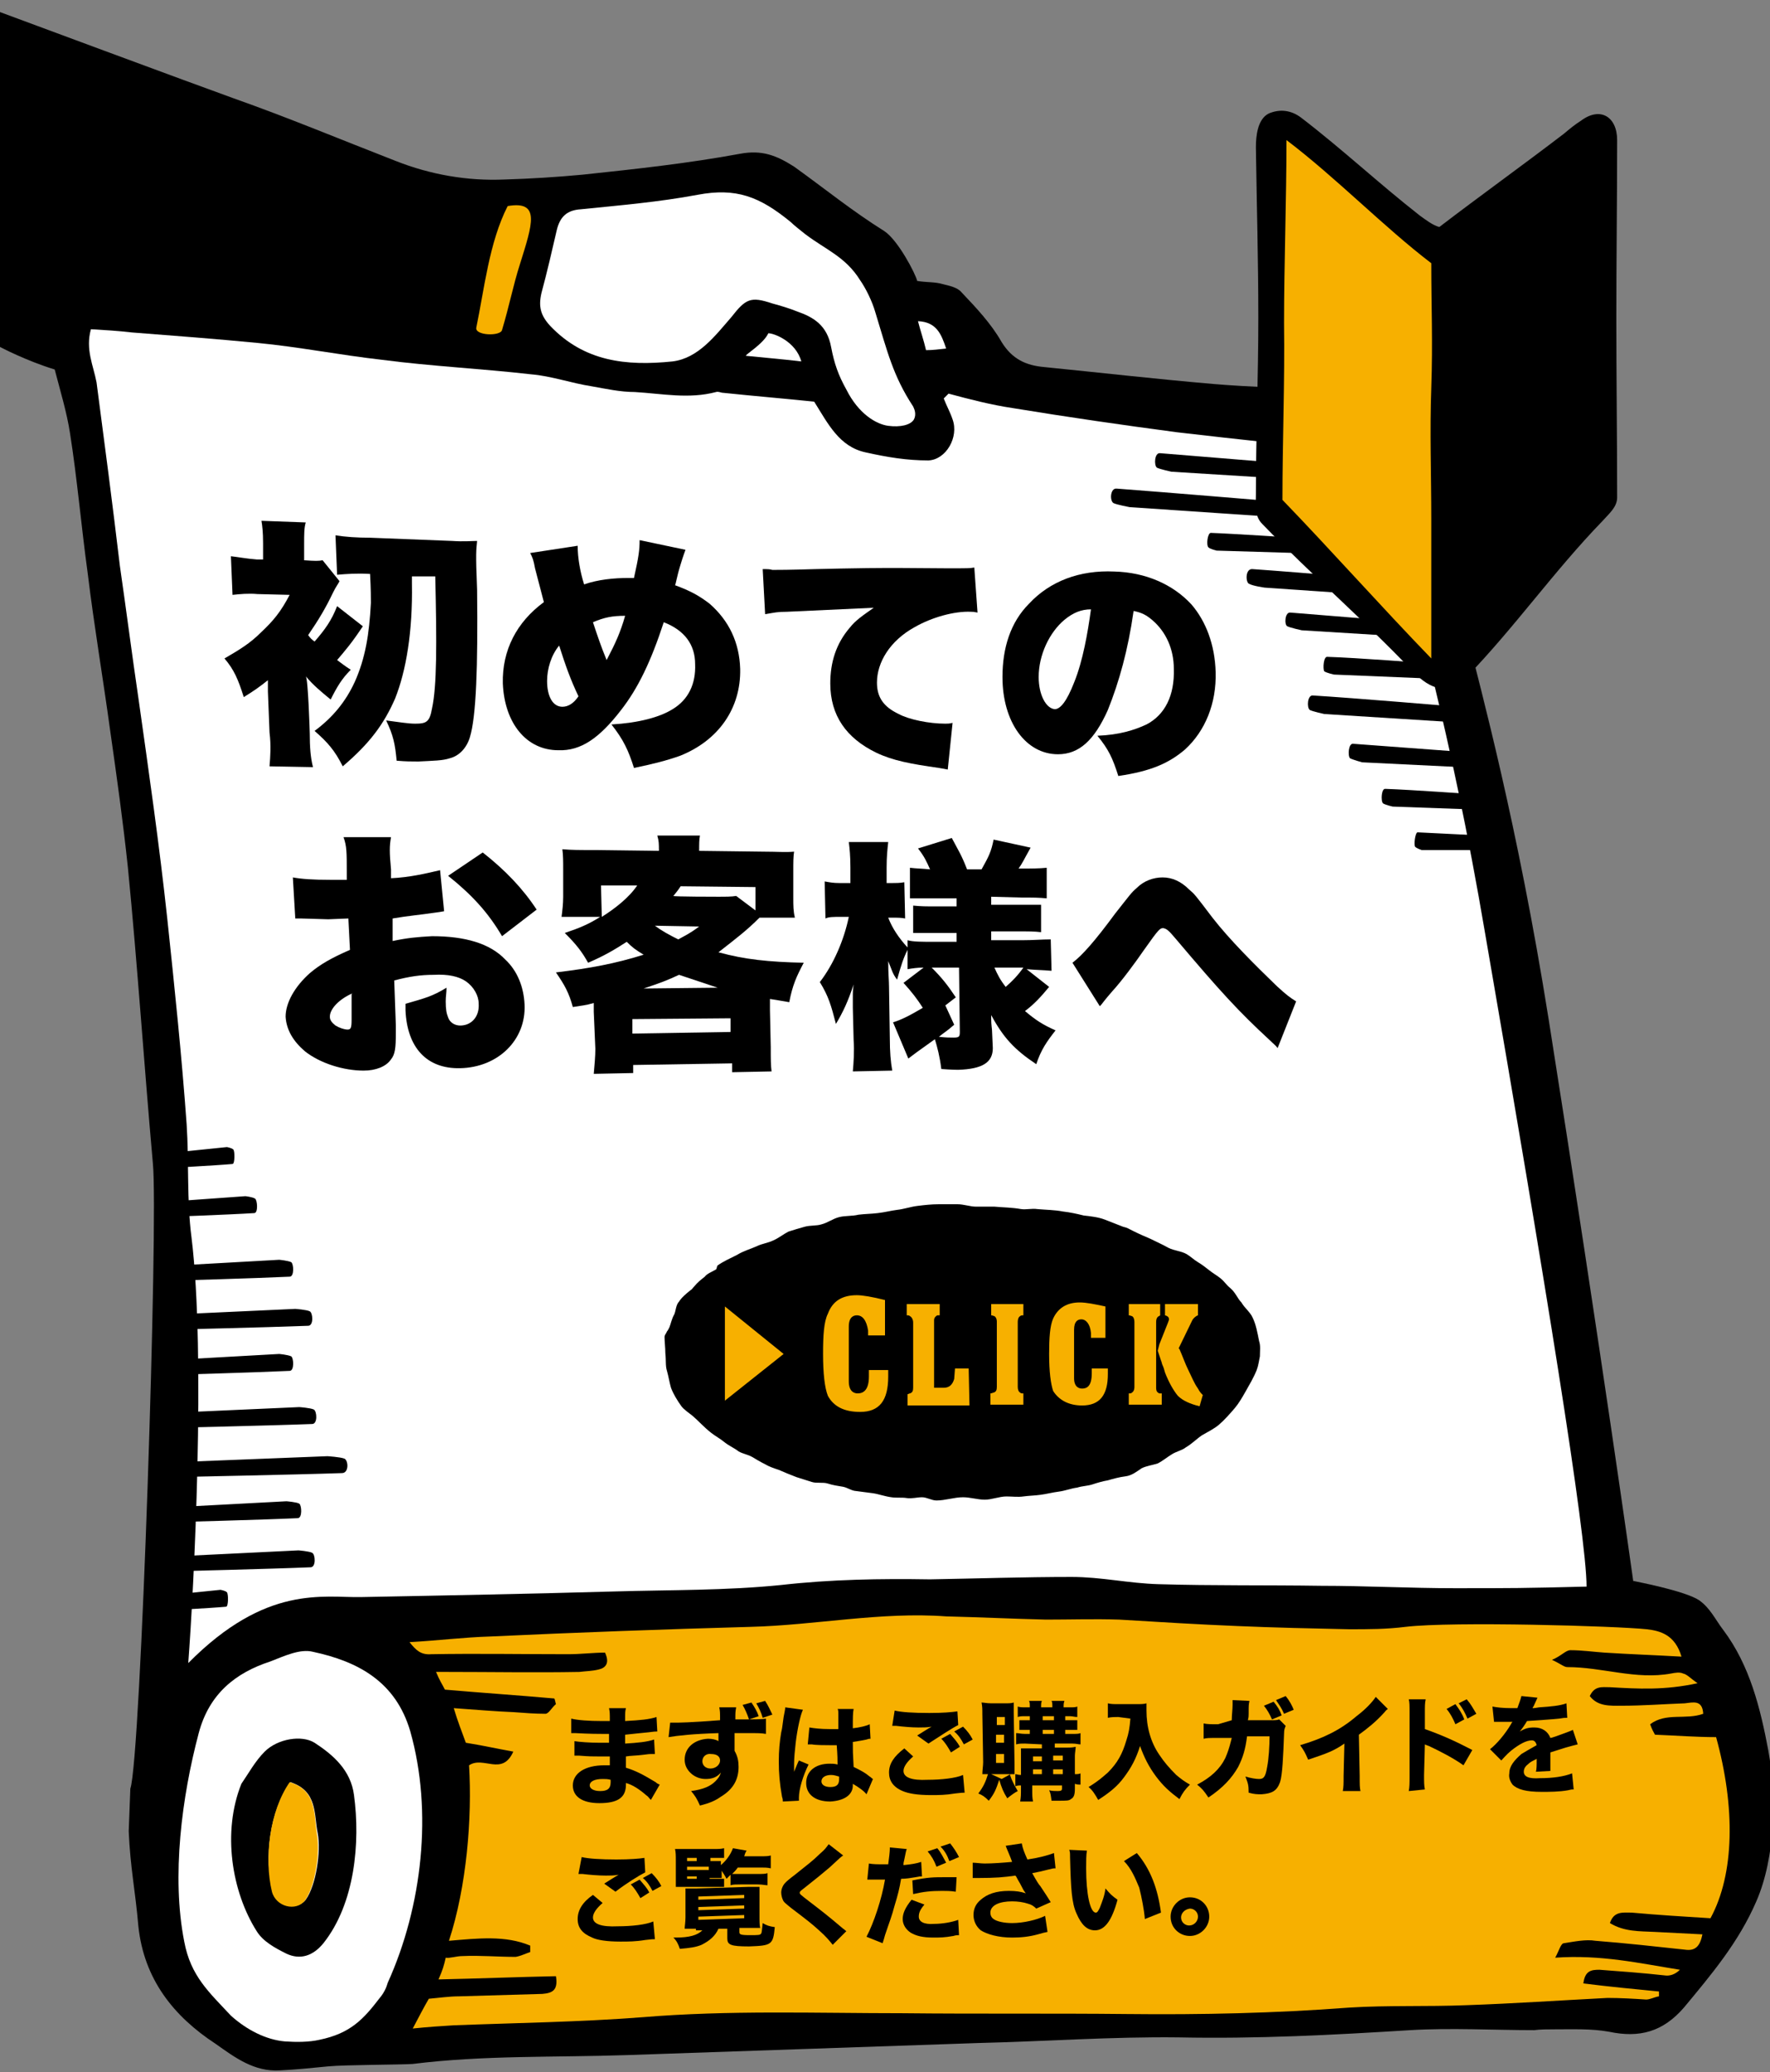 <?xml version="1.0" encoding="utf-8"?>
<!-- Generator: Adobe Illustrator 26.3.1, SVG Export Plug-In . SVG Version: 6.00 Build 0)  -->
<!DOCTYPE svg PUBLIC "-//W3C//DTD SVG 1.1//EN" "http://www.w3.org/Graphics/SVG/1.1/DTD/svg11.dtd">
<svg version="1.1" id="レイヤー_1" xmlns:x="http://ns.adobe.com/Extensibility/1.0/" xmlns:i="http://ns.adobe.com/AdobeIllustrator/10.0/" xmlns:graph="http://ns.adobe.com/Graphs/1.0/"
	 xmlns="http://www.w3.org/2000/svg" xmlns:xlink="http://www.w3.org/1999/xlink" x="0px" y="0px" width="220px" height="257.4px"
	 viewBox="0 0 220 257.4" style="enable-background:new 0 0 220 257.4;" xml:space="preserve">
<rect x="0" y="0" width="220" height="257.4" fill="#808080" stroke="none"/>
<style type="text/css">
	.st0{fill:#FFFFFF;}
	.st1{fill:#F7B000;}
</style>
<g id="背景あり">
</g>
<g>
	<path class="st0" d="M47.1,248c-2,2.7-3.9,5.4-7.8,4.9c-1.4-0.2-2.8-0.1-4.1,0.1c-2.5,0.4-4.3-0.5-6-2.1c-2.8-2.9-5.6-5.7-6.4-10
		c-1.6-8-0.3-17.9,1.8-25.9c1.3-4.8,4.5-7.3,8.9-8.9c1.8-0.6,3.7-1.5,5.3-1.2c5.7,1.2,10.3,3.9,12.1,9.9c3,9.9,1.6,21.7-2.8,31
		C47.8,246.8,47.5,247.5,47.1,248z"/>
	<path d="M0,1.5c0,0,24.8,9.2,29,10.7c6.8,2.4,13.5,5.2,20.2,7.8c4.3,1.7,8.9,2.5,13.5,2.3c3.3-0.1,6.5-0.3,9.7-0.6
		C79,21,85.5,20.3,92,19.1c2.7-0.5,4.5,0.2,6.7,1.6c3.9,2.8,7.2,5.5,11.2,8c1.7,1.1,3.9,5.3,4.1,6.2c1.2,0.2,2.2,0.1,3.2,0.4
		c0.8,0.2,1.8,0.4,2.3,1c1.8,1.9,3.7,3.9,5,6.2c1.3,2.1,3,2.9,5.3,3.1c7,0.7,14,1.5,21,2.1c4.7,0.4,9.7,0.5,14.4,0.8
		c2,0.1,4,0.3,5.9,0.5c2,0.2,3.1,1.2,3.6,3.3c1,4.6,2.1,9.1,3.3,13.7c0.6,2.2,1,4.5,1.7,6.7c1,3.8,1.8,2.6,2.7,6.3
		c1.6,6.5,6.2,23.2,10.1,47.7c6.5,41.1,10.5,69.7,10.5,69.7s6.4,1.2,8.2,2.4c1.4,1,2,2.4,3,3.7c3.3,4.4,4.6,9.7,5.6,15
		c1,5.6,0.9,13.2-1.5,18.7c-2.2,5.1-5.6,9.1-9,13.2c-2.6,3-5.5,3.8-9.3,3c-2.2-0.4-4.5-0.3-6.9-0.3c-0.8,0-1.6,0-2.4,0.1
		c-5.1,0-10.3-0.3-15.4,0c-9.6,0.6-19.1,1.1-28.8,0.9c-8.3-0.1-16.6,0.5-24.9,0.7c-14.6,0.5-29.1,1-43.7,1.5
		c-8.9,0.3-17.8,0-26.6,1.1c-1.4,0.1-8.4,0.1-10.5,0.3c-2,0.2-4,0.4-6,0.5c-3.2,0.2-5.6-1.6-8-3.3c-5.2-3.4-8.9-8-9.6-14.6
		c-0.4-4.6-1-7.2-1.2-11.8c0-0.4,0.2-4.9,0.2-5.3c1.3-3.6,3.5-70.9,2.8-77.7c-1.1-12.3-1.9-24.5-3.1-36.7c-0.6-5.7-1.4-11.4-2.2-17
		c-0.9-6.6-2-13-2.8-19.6c-0.8-5.8-1.3-11.7-2.2-17.4c-0.4-2.6-1.2-5.2-1.9-7.9C3.2,44.8,0,43.1,0,43.1V1.5L0,1.5z"/>
	<path class="st0" d="M118.4,52.1c0.8,2.2-0.8,5-3,5.1c-2.7,0-5.1-0.4-7.8-1c-3.3-0.7-4.7-3.6-6.4-6.3c-3.8-0.4-7.5-0.7-11.3-1.1
		c-0.3,0-0.6-0.2-0.9-0.1c-3.4,0.9-6.7,0.2-10.1,0c-1.8,0-3.6-0.4-5.3-0.7c-2.6-0.4-5.1-1.3-7.6-1.5c-6.1-0.7-12.4-1-18.5-1.8
		c-5.3-0.6-10.3-1.6-15.5-2.1s-10.4-0.9-15.6-1.3c-1.7-0.2-3.4-0.3-5.1-0.4c-0.7,2.5,0.3,4.5,0.7,6.6c1,7.6,2,15.2,2.9,22.8
		c0.8,5.5,1.5,11,2.3,16.4c1.3,9.2,2.6,18.2,3.6,27.5c0.9,8.5,1.8,17.1,2.4,25.5c0.3,4.6,0,9.4,0.6,14c1.8,14.6,0.3,43.7-0.4,52.9
		c9.7-9.8,16.8-8.1,21.5-8.2c10.6-0.2,21-0.4,31.6-0.7c6.9-0.2,13.7-0.1,20.6-0.8c6.2-0.7,12.3-0.8,18.5-0.7
		c5.8-0.1,11.7-0.3,17.6-0.3c3.7,0,7.1,0.8,10.8,0.9c6.7,0.2,13.5,0.1,20.2,0.2c5.5,0,11.1,0.3,16.6,0.3c7.3,0,8.4,0,16.4-0.2
		c0-6.4-5.2-38.3-12.6-81.1c-4.4-25.9-8.9-40.6-10.6-47.7c-0.8-3.4-1.6-6.8-2.5-10.2c-0.3-1.2-0.9-1.8-2.2-1.9
		c-7.6-0.8-15.3-1.6-23-2.5c-6.8-0.9-13.7-1.9-20.4-3c-2.7-0.4-5.4-1.1-8-1.8c-0.2,0.2-0.4,0.4-0.6,0.6
		C117.6,50.3,118.1,51.2,118.4,52.1z"/>
	<path d="M211.8,212.9c-0.1-1.8-1.3-1.4-2.3-1.3c-2.7,0.1-5.2,0.3-7.9,0.3c-1.4,0-2.9,0.1-3.9-1.2c0.6-1.3,1.5-1.1,2.5-1.1
		c3.5,0.2,6.8,0.4,10.9-0.5c-0.9-0.6-1.3-1.1-1.8-1.2c-0.4-0.2-1-0.1-1.5,0c-4.4,0.8-8.5-0.8-12.9-0.8c-0.4,0-0.8-0.4-1.9-0.9
		c1.2-0.5,1.7-1.2,2.3-1.2c1.4,0,2.8,0.2,4.2,0.3c3.1,0.2,6.1,0.3,9.6,0.5c-0.8-2.7-2.6-3.2-4.3-3.4c-3.7-0.4-7.2-1.5-11.1-0.5
		c-0.4,0.1-0.8,0-1.2-0.1c-5.9-1.1-11.9-0.5-17.8,0.2c-2.4,0.3-4.6,0.3-7,0.3c-4.6-0.1-9.3-0.2-13.9-0.4c-4.9-0.2-9.8-0.5-14.7-0.8
		c-3.1-0.1-6,0-9.1,0c-4.1-0.1-8.3-0.3-12.4-0.4c-8.1-0.6-16.3,1.1-24.3,1.3c-10.8,0.3-21.7,0.7-32.4,1.2c-3.3,0.1-6.4,0.5-10,0.7
		c0.8,1,1.4,1.6,2.7,1.5c5.6-0.1,11.3,0,17,0c1.6,0,3.2-0.2,4.6-0.2c0.6,1.3,0.1,1.9-0.8,2.1c-0.8,0.2-1.6,0.2-2.4,0.3
		c-5.4,0.1-10.9,0-16.4,0c-0.4,0-0.7,0-1.4,0c0.4,1,0.8,1.6,1.1,2.2c4.6,0.4,9.1,0.7,13.6,1.1c0.1,0.2,0.1,0.4,0.2,0.7
		c-0.5,0.4-0.9,1.2-1.3,1.2c-1.3,0-2.6-0.1-3.9-0.2c-2.4-0.1-4.7-0.3-7.5-0.5c0.5,1.7,1,2.9,1.5,4.3c1.9,0.3,3.7,0.7,5.9,1.1
		c-1.4,3.1-3.7,0.5-5.5,1.7c0.4,6.5-0.3,15.1-2.5,21.8c3.6-0.3,7-0.7,10.1,0.6c0,0.3,0,0.5,0,0.8c-0.6,0.2-1.2,0.5-1.8,0.6
		c-2.3,0-4.4-0.2-6.6-0.1c-1.7,0-3,0.6-3,2.9c4.8-0.1,9.7-0.3,14.6-0.4c0.3,1.8-0.5,2.1-1.7,2.2c-3.5,0.1-6.9,0.2-10.3,0.3
		c-1.3,0-2.6,0.2-3.8,0.3c-0.7,1.2-1.2,2.2-2,3.7c1.9-0.2,3.5-0.3,5.1-0.4c7.8-0.3,15.6-0.4,23.4-1c10.8-0.9,21.6-0.5,32.4-0.5
		c9.3,0.1,18.6,0,27.9,0.1c9.2,0.1,18.4-0.1,27.6-0.8c4.8-0.3,9.7-0.1,14.6-0.3c5.8-0.2,11.7-0.6,17.5-0.9c1.6,0,3.3,0.1,4.8,0.2
		c0.5,0,1-0.3,1.6-0.4c0-0.2,0-0.4,0-0.6c-3.1-0.3-6.2-0.6-9.4-1c0.2-1.6,1-1.7,2-1.7c2.7,0.2,5.4,0.4,8.1,0.7
		c0.6,0.1,1.3-0.1,1.9-0.7c-5-0.8-9.8-1.9-15.5-1.5c0.5-0.9,0.7-1.8,1.1-1.8c1.3-0.2,2.7-0.5,3.9-0.3c3.8,0.3,7.4,0.7,11.1,1.1
		c1.3,0.2,1.9-0.4,2.2-1.9c-2-0.1-4-0.2-5.9-0.3s-3.8,0-5.6-1.1c0.5-1.5,1.6-1.3,2.7-1.3c3.3,0.3,6.6,0.5,9.8,0.7
		c3-5.5,3.1-13.8,0.7-22.5c-2.5,0-5-0.2-7.6-0.3c0-0.2,0-0.5-0.1-0.7C207.1,212.6,209.5,213.6,211.8,212.9z"/>
	<path d="M65.2,33c0.6-2,0.6-3.7-0.7-5.7c-3.6,3.6-3.3,8.3-4.5,12.8c1,0.4,2,0.6,2.9,0.9C63.7,38.1,64.3,35.4,65.2,33z"/>
	<path d="M95.8,41.7c-1,0.7-1.8,1.4-2.7,2c0,0.2,0,0.4,0,0.6c2,0.2,4,0.4,6.4,0.6C98.8,42.3,97,42.6,95.8,41.7z"/>
	<path d="M115.2,43.4c0.8,0,1.6-0.1,2.5-0.2c-0.6-1.8-1.2-3.4-3.5-3.4C114.6,41.2,114.9,42.3,115.2,43.4z"/>
	<path class="st1" d="M205.1,214.2c2-1.5,4.4-0.5,6.6-1.3c-0.1-1.8-1.3-1.4-2.3-1.3c-2.7,0.1-5.2,0.3-7.9,0.3
		c-1.4,0-2.9,0.1-3.9-1.2c0.6-1.3,1.5-1.1,2.5-1.1c3.5,0.2,6.8,0.4,10.9-0.5c-0.9-0.6-1.3-1.1-1.8-1.2c-0.4-0.2-1-0.1-1.5,0
		c-4.4,0.8-8.5-0.8-12.9-0.8c-0.4,0-0.8-0.4-1.9-0.9c1.2-0.5,1.7-1.2,2.3-1.2c1.4,0,2.8,0.2,4.2,0.3c3.1,0.2,6.1,0.3,9.6,0.5
		c-0.8-2.7-2.6-3.2-4.3-3.4c-3.7-0.4-24.1-1-30-0.3c-2.4,0.3-4.6,0.3-7,0.3c-4.6-0.1-9.3-0.2-13.9-0.4c-4.9-0.2-9.8-0.5-14.7-0.8
		c-3.1-0.1-6,0-9.1,0c-4.1-0.1-8.3-0.3-12.4-0.4c-8.1-0.6-16.3,1.1-24.3,1.3c-10.8,0.3-21.7,0.7-32.4,1.2c-3.3,0.1-6.4,0.5-10,0.7
		c0.8,1,1.4,1.6,2.7,1.5c5.6-0.1,11.3,0,17,0c1.6,0,3.2-0.2,4.6-0.2c0.6,1.3,0.1,1.9-0.8,2.1c-0.8,0.2-1.6,0.2-2.4,0.3
		c-5.4,0.1-10.9,0-16.4,0c-0.4,0-0.7,0-1.4,0c0.4,1,0.8,1.6,1.1,2.2c4.6,0.4,9.1,0.7,13.6,1.1c0.1,0.2,0.1,0.4,0.2,0.7
		c-0.5,0.4-0.9,1.2-1.3,1.2c-1.3,0-2.6-0.1-3.9-0.2c-2.4-0.1-4.7-0.3-7.5-0.5c0.5,1.7,1,2.9,1.5,4.3c1.9,0.3,3.7,0.7,5.9,1.1
		c-1.4,3.1-3.7,0.5-5.5,1.7c0.4,6.5-0.3,15.1-2.5,21.8c3.6-0.3,7-0.7,10.1,0.6c0,0.3,0,0.5,0,0.8c-0.6,0.2-1.2,0.5-1.8,0.6
		c-2.3,0-4.4-0.2-6.6-0.1c-0.8,0-1.6,0.3-2.1,0.2c-0.2,0.9-0.4,1.6-0.9,2.7c4.8-0.1,9.7-0.3,14.6-0.4c0.3,1.8-0.5,2.1-1.7,2.2
		c-3.5,0.1-6.9,0.2-10.3,0.3c-1.3,0-2.6,0.2-3.8,0.3c-0.7,1.2-1.2,2.2-2,3.7c1.9-0.2,3.5-0.3,5.1-0.4c7.8-0.3,15.6-0.4,23.4-1
		c10.8-0.9,21.6-0.5,32.4-0.5c9.3,0.1,18.6,0,27.9,0.1c9.2,0.1,18.4-0.1,27.6-0.8c4.8-0.3,9.7-0.1,14.6-0.3
		c5.8-0.2,11.7-0.6,17.5-0.9c1.6,0,3.3,0.1,4.8,0.2c0.5,0,1-0.3,1.6-0.4c0-0.2,0-0.4,0-0.6c-3.1-0.3-6.2-0.6-9.4-1
		c0.2-1.6,1-1.7,2-1.7c2.7,0.2,5.4,0.4,8.1,0.7c0.6,0.1,1.3-0.1,1.9-0.7c-5-0.8-9.8-1.9-15.5-1.5c0.5-0.9,0.7-1.8,1.1-1.8
		c1.3-0.2,2.7-0.5,3.9-0.3c3.8,0.3,7.4,0.7,11.1,1.1c1.3,0.2,1.9-0.4,2.2-1.9c-2-0.1-4-0.2-5.9-0.3s-3.8,0-5.6-1.1
		c0.5-1.5,1.6-1.3,2.7-1.3c3.3,0.3,6.6,0.5,9.8,0.7c3-5.5,3.1-13.8,0.7-22.5c-2.5,0-5-0.2-7.6-0.3
		C205.2,214.6,205.2,214.4,205.1,214.2z"/>
	<path class="st0" d="M106.9,34.8c-1.8-2.9-4.3-3.8-6.8-5.7c-0.5-0.4-1.4-1.1-1.8-1.5c-3.9-3.2-6.8-4.3-11.6-3.4
		c-4.8,0.9-9.6,1.3-14.5,1.8c-1.7,0.1-2.6,0.9-3,2.6c-0.6,2.6-1.2,5.2-1.9,7.8c-0.4,1.7-0.1,2.8,1.1,4.1c4.2,4.4,9.4,5,15.2,4.4
		c3.2-0.4,5.3-3.2,7.3-5.5c1.8-2.3,2.4-2.6,5.1-1.7c1.1,0.3,2.1,0.6,3.1,1c2,0.7,3.7,1.7,4.2,4.4c0.4,2.1,0.9,3.5,1.9,5.3
		c1.5,3,3.7,4.3,5.2,4.5c1.5,0.2,2.8-0.1,3.2-0.8c0.3-0.6,0.1-1.2-0.1-1.6c-2.5-3.8-3.2-6.8-4.7-11.7
		C108.4,37.4,107.6,35.8,106.9,34.8z"/>
	<path class="st1" d="M62.4,41c0.9-3,1.4-5.6,2.2-8.1c1.6-5.1,2.6-8-1.5-7.3c-2.3,4.5-2.9,10.3-3.9,15.1C59,41.7,62.2,41.8,62.4,41z
		"/>
	<path class="st0" d="M99.6,44.9c-0.7-2.5-3.4-3.5-4.1-3.5c-0.6,1.3-2.8,2.6-2.8,2.8C94.6,44.4,97.1,44.6,99.6,44.9z"/>
	<path class="st0" d="M114.1,39.9c0.3,1.2,0.7,2.3,1,3.6c0.8,0,1.6-0.1,2.5-0.2C117,41.5,116.4,40,114.1,39.9z"/>
	<path class="st0" d="M51,215.1c-1.8-6.2-6.5-8.7-12.1-9.9c-1.6-0.4-3.5,0.5-5.3,1.2c-4.3,1.4-7.6,4-8.9,8.9
		c-2.1,7.9-3.4,17.8-1.8,25.9c0.8,4.3,3.1,6.3,5.8,9.2c2,1.8,4.4,3,6.7,3.2c1.4,0.1,3,0.1,4.3-0.2c3.9-0.8,5.5-2.6,7.5-5.2
		c0.5-0.6,0.8-1.2,1-1.9C52.5,236.8,53.8,225,51,215.1z"/>
	<path d="M32.9,217.6c1.6-1.6,4.6-2.1,6.2-1.1c2.3,1.5,4.5,3.4,4.9,6.5c0.8,5.9,0.1,13.5-3.8,18.4c-1.3,1.6-2.9,2.1-4.6,1.3
		c-1.4-0.7-2.9-1.5-3.7-2.8c-3.1-4.9-4.3-12.3-1.9-18.3C30.9,220.3,31.7,218.8,32.9,217.6z M33.9,234.9c0.5,1.9,3,2.5,4.1,1.1
		c1.3-1.8,1.9-6,1.5-8.2c-0.5-2.4,0-5.3-3.4-6.4C33.5,225,32.8,230.8,33.9,234.9z"/>
	<path class="st1" d="M36,221.4c-2.5,3.6-3.2,9.5-2.2,13.6c0.5,1.9,3,2.5,4.1,1.1c1.3-1.8,1.9-6,1.5-8.2
		C39,225.4,39.4,222.4,36,221.4z"/>
</g>
<g>
	<path d="M80.9,223.6c-0.3-0.3-0.3-0.4-0.6-0.6c-0.8-0.7-1.7-1.3-2.5-1.5c0,0.1,0,0.2,0,0.2c0,1.6-1,2.3-3.3,2.3
		c-2.1,0-3.3-0.8-3.3-2.2c0-1.5,1.5-2.5,3.9-2.5c0.2,0,0.4,0,0.7,0l0-1.1c-0.4,0-0.9,0-1.2,0c-0.9,0-1.4,0-2.6-0.1
		c-0.2,0-0.3,0-0.6,0l0-1.8c0.6,0.1,1.9,0.2,3.2,0.2c0.3,0,0.8,0,1.1,0l0-0.8c0-0.2,0-0.3,0-0.3c-0.4,0-0.5,0-0.7,0
		c-0.5,0-1.7,0-3.5-0.1c-0.2,0-0.3,0-0.3,0s-0.1,0-0.2,0l0-1.8c0.8,0.2,2.2,0.3,3.8,0.3c0.2,0,0.6,0,1,0c0-1,0-1.1-0.1-1.6l2.1,0
		c-0.1,0.4-0.1,0.5-0.1,1.6c1.9-0.1,3-0.2,3.9-0.5l0.1,1.8c-0.3,0-0.3,0-1.1,0.1c-1.1,0.1-1.9,0.2-2.9,0.3c0,0.5,0,0.9,0,1.1
		c1.6-0.1,2.7-0.2,3.6-0.5l0.1,1.8c-0.1,0-0.1,0-0.3,0c0,0-0.1,0-0.2,0c-0.2,0-0.2,0-1,0.1c-0.7,0.1-1.6,0.1-2.1,0.2
		c0,0.7,0,1.2,0,1.4c1.3,0.4,2.2,0.9,3.7,1.8c0.2,0.2,0.3,0.2,0.5,0.3L80.9,223.6z M74.9,221c-1,0-1.6,0.3-1.6,0.8
		c0,0.4,0.5,0.7,1.3,0.7c0.9,0,1.3-0.3,1.3-1.1c0-0.1,0-0.3,0-0.3C75.5,221,75.3,221,74.9,221z"/>
	<path d="M83.3,214c0.3,0,0.5,0,0.7,0c0.3,0,1.7,0,5.5-0.3c0-1,0-1.1-0.1-1.6l2.1,0c-0.1,0.6-0.1,0.6-0.1,1.5c2.3,0,3.3,0,3.8-0.1
		l0,1.9c-0.6-0.1-0.9-0.1-2.4-0.1c-0.7,0-0.8,0-1.5,0l0,0.3l0,0.5l0,1.1c0,0.1,0,0.2,0,0.3c0.4,0.7,0.5,1.3,0.5,2
		c0,1.6-0.7,2.8-2.2,3.7c-0.7,0.5-1.4,0.8-2.6,1.1c-0.4-0.9-0.6-1.2-1.1-1.8c1.5-0.2,2.4-0.6,3-1.2c0.4-0.4,0.6-0.7,0.7-1.1
		c-0.5,0.6-1.1,0.8-1.9,0.8c-0.6,0-1.2-0.2-1.7-0.6c-0.6-0.5-0.9-1.1-0.9-1.8c0-1.5,1.2-2.5,2.9-2.6c0.5,0,1,0.1,1.3,0.3
		c0-0.1,0-0.1,0-0.2c0-0.1,0-0.1,0-0.8c-3.2,0.1-5,0.3-6.2,0.5L83.3,214z M87.3,218.8c0,0.5,0.4,0.9,1,0.9c0.7,0,1.2-0.5,1.2-1
		c0-0.5-0.4-0.8-1.1-0.8C87.8,217.8,87.3,218.2,87.3,218.8z M93.4,211.5c0.4,0.6,0.7,1.1,0.9,1.7l-1.2,0.4c-0.2-0.6-0.5-1.3-0.8-1.8
		L93.4,211.5z M95.1,211.3c0.4,0.6,0.6,1.1,0.9,1.7l-1.2,0.4c-0.2-0.7-0.5-1.3-0.8-1.8L95.1,211.3z"/>
	<path d="M99.8,212.4c-0.3,0.6-0.7,2.4-0.9,4.1c-0.1,0.9-0.2,1.9-0.2,2.6c0,0.3,0,0.8,0,1c0.3-0.7,0.4-1,0.6-1.4l1.2,0.5
		c-0.7,1.4-1.2,3.1-1.2,4.1c0,0.1,0,0.2,0,0.4l-2,0.1c0-0.2,0-0.3-0.1-0.6c-0.3-1.7-0.4-2.9-0.4-4.4c0-1.3,0.1-2.4,0.3-3.6
		c0.1-0.4,0.1-0.4,0.3-1.9c0.1-0.6,0.2-0.9,0.2-1.2L99.8,212.4z M100.6,214.6c0.6,0.1,1.4,0.2,2.5,0.2c0.4,0,0.6,0,1.1,0
		c0-1,0-1,0-1.8c0-0.3,0-0.6-0.1-0.7l2,0c-0.1,0.5-0.1,1-0.1,2.4c0.9-0.1,1.7-0.3,2.1-0.5l0.1,1.8c-0.2,0-0.2,0-0.5,0.1
		c-0.5,0.1-1,0.2-1.7,0.3c0,1.1,0,1.4,0.1,3.1c1,0.5,1.4,0.7,2,1.2c0.2,0.1,0.2,0.2,0.4,0.3l-0.8,1.9c-0.3-0.4-1-0.9-1.7-1.3
		c0,0.1,0,0.2,0,0.2c0,1.2-1.1,1.9-2.8,2c-1.9,0-3-0.9-3-2.3c0-1.5,1.2-2.4,2.9-2.4c0.4,0,0.6,0,1,0.1c0-0.5,0-1.1-0.1-2.4
		c-0.4,0-0.6,0-0.9,0c-0.5,0-1.7,0-2.2-0.1c-0.2,0-0.2,0-0.4,0c0,0,0,0-0.1,0L100.6,214.6z M103.3,220.5c-0.7,0-1.2,0.3-1.2,0.8
		c0,0.4,0.4,0.7,1.1,0.7c0.8,0,1.1-0.3,1.1-1c0-0.1,0-0.3,0-0.3C103.9,220.6,103.7,220.5,103.3,220.5z"/>
	<path d="M113.5,218.2c-0.8,0.7-1.2,1.3-1.2,1.8c0,0.8,1,1.2,3,1.1c1.7,0,3.5-0.2,4.4-0.6l0.2,2.2c-0.3,0-0.3,0-1.2,0.1
		c-1.2,0.2-2,0.2-3,0.2c-1.7,0-2.8-0.2-3.5-0.5c-1.2-0.5-1.7-1.3-1.7-2.3c0-1.1,0.6-2,1.9-3L113.5,218.2z M111.2,212.5
		c0.8,0.2,2.3,0.3,4.3,0.3c1.7,0,2.8-0.1,3.5-0.2l0.1,1.7c-0.8,0.4-2.3,1.4-3.7,2.3l-1.4-1c0.5-0.3,1.4-0.9,1.8-1.1
		c-0.6,0.1-1,0.1-1.6,0.1c-0.9,0-2-0.1-2.8-0.2c-0.3,0-0.3,0-0.5,0L111.2,212.5z M118.1,215.4c0.5,0.6,0.9,1,1.2,1.6l-1.1,0.7
		c-0.4-0.7-0.7-1.2-1.2-1.7L118.1,215.4z M119.7,214.5c0.5,0.5,0.9,1,1.2,1.6l-1.1,0.6c-0.3-0.6-0.7-1.2-1.2-1.6L119.7,214.5z"/>
	<path d="M126.1,219.2c0,0.7,0,1,0,1.2c-0.2,0-0.3,0-0.6,0c0.3,0.9,0.6,1.4,1,2.1c-0.4,0.2-0.8,0.5-1.3,0.9c-0.5-0.8-0.7-1.3-1-2.3
		c-0.4,1.2-0.6,1.7-1.3,2.6c-0.5-0.5-0.8-0.7-1.3-0.9c0.6-0.8,0.9-1.4,1.2-2.4c-0.4,0-0.4,0-0.7,0c0-0.5,0.1-1,0.1-1.5l-0.1-6
		c0-0.6,0-0.9-0.1-1.4c0.3,0,0.6,0.1,1.2,0.1l1.7,0c0.5,0,0.8,0,1.1-0.1c0,0.3,0,0.6,0,1.2L126.1,219.2L126.1,219.2z M125.6,220.4
		l-2.4,0l1.3,0.6L125.6,220.4z M123.9,214.3l1,0l0-1l-1,0L123.9,214.3z M123.8,216.5l1,0l0-1l-1,0L123.8,216.5z M123.8,219l1,0
		l0-1.1l-1,0L123.8,219z M127.4,216.6c-0.5,0-0.7,0-1.1,0.1l0-1.4c0.3,0,0.6,0.1,1.1,0.1l0.6,0l0-0.5l-0.4,0c-0.3,0-0.7,0-0.9,0
		l0-1.2l0.1,0c0.2,0,0.2,0,0.8,0l0.4,0l0-0.5l-0.6,0c-0.4,0-0.6,0-0.9,0.1l0-1.3c0.3,0.1,0.5,0.1,1,0.1l0.5,0c0-0.5,0-0.6-0.1-0.8
		l1.6,0c-0.1,0.2-0.1,0.4-0.1,0.8l1.4,0c0-0.5,0-0.6-0.1-0.8l1.6,0c-0.1,0.3-0.1,0.4-0.1,0.8l0.8,0c0.4,0,0.7,0,0.9-0.1l0,1.3
		c-0.3,0-0.6-0.1-0.9-0.1l-0.6,0l0,0.5l0.6,0c0.4,0,0.6,0,0.9,0l0,1.2c-0.2,0-0.6,0-0.9,0l-0.6,0l0,0.5l0.9,0c0.5,0,0.8,0,1-0.1
		l0,1.4c-0.3,0-0.5-0.1-1-0.1l-2.2,0l0,0.5l1.4,0c0.5,0,0.8,0,1.2-0.1c0,0.3-0.1,0.8-0.1,1.1l0,2.3c0.3,0,0.5,0,0.7-0.1l0,1.4
		c-0.2,0-0.4,0-0.7-0.1l0,0.6c0,0.7-0.1,1.1-0.5,1.3c-0.2,0.2-0.6,0.2-1.4,0.2c-0.2,0-0.7,0-1,0c-0.1-0.7-0.1-0.9-0.3-1.3
		c0.4,0.1,0.7,0.1,1.1,0.1s0.5-0.1,0.5-0.3l0-0.4l-3.7,0l0,0.3c0,1,0,1.2,0.1,1.7l-1.6,0c0.1-0.6,0.1-0.8,0.1-1.7l0-0.3
		c-0.3,0-0.4,0-0.7,0.1l0-1.5c0.2,0,0.3,0.1,0.7,0.1l0-2.1c0-0.6,0-0.9,0-1.2c0.3,0,0.6,0,1.2,0l1.4,0l0-0.5L127.4,216.6
		L127.4,216.6z M129.5,218.2l-1.1,0l0,0.6l1.1,0L129.5,218.2z M129.5,219.8l-1.1,0l0,0.6l1.1,0L129.5,219.8z M129.6,213.7l1.4,0
		l0-0.5l-1.4,0L129.6,213.7z M129.6,215.4l1.4,0l0-0.5l-1.4,0L129.6,215.4z M132.1,218.7l0-0.6l-1.2,0l0,0.6L132.1,218.7z
		 M132.1,220.4l0-0.6l-1.2,0l0,0.6L132.1,220.4z"/>
	<path d="M139,213.3c-0.4,0-0.9,0-1.3,0.1l0-1.8c0.4,0.1,0.7,0.1,1.3,0.1l2.3,0c0.5,0,0.9,0,1.2-0.1c0,0.4,0,0.6,0,0.9
		c0,2,0.5,3.9,1.6,5.5c0.6,0.9,1.2,1.6,2.1,2.5c0.6,0.5,1,0.8,1.7,1.2c-0.6,0.6-0.9,1-1.3,1.8c-1.2-0.9-2-1.6-2.9-2.8
		s-1.5-2.4-2-3.8c-0.5,1.6-1.1,2.7-2,3.9c-0.8,1.1-1.8,1.9-3.2,2.8c-0.4-0.7-0.7-1.2-1.2-1.6c1.3-0.8,1.7-1.2,2.4-1.8
		c1.2-1.2,1.8-2.3,2.3-4c0.3-0.9,0.4-1.5,0.5-2.7L139,213.3L139,213.3z"/>
	<path d="M153.1,213.7c0-0.6,0.1-1.3,0.1-1.9c0-0.2,0-0.3,0-0.6l2.1,0.1c-0.1,0.5-0.1,0.5-0.1,1.6c0,0.3,0,0.4-0.1,0.8l2.9,0
		c0.5,0,0.7,0,1-0.1l0.8,0.8c-0.1,0.3-0.2,0.4-0.2,1c-0.1,2.7-0.2,5.1-0.5,6c-0.4,1.1-1,1.4-2.3,1.5c-0.5,0-0.9,0-1.6-0.2
		c0-1-0.1-1.2-0.4-2c0.7,0.2,1.3,0.3,1.7,0.3c0.6,0,0.8-0.3,1-1.5c0.2-1,0.3-2.6,0.3-3.8l-2.8,0c-0.2,1.6-0.5,2.6-1.1,3.8
		c-0.8,1.4-1.9,2.6-3.7,3.8c-0.6-0.9-0.8-1.1-1.4-1.6c1.7-0.9,2.8-1.9,3.5-3.3c0.3-0.7,0.5-1.3,0.7-2.1l0.1-0.4l-1.7,0
		c-1.3,0-1.3,0-1.8,0.1l0-1.9c0.5,0.1,0.9,0.1,1.8,0.1L153.1,213.7L153.1,213.7z M158.3,211.4c0.5,0.6,0.8,1.1,1,1.7l-1.2,0.5
		c-0.3-0.7-0.6-1.2-1-1.7L158.3,211.4z M159.8,210.7c0.5,0.6,0.8,1.2,1,1.7l-1.2,0.5c-0.3-0.7-0.6-1.1-1-1.7L159.8,210.7z"/>
	<path d="M172.5,212.3c-0.3,0.2-0.3,0.3-0.5,0.5c-1,1.1-2,1.9-3.1,2.7l0.1,5.1c0,1.1,0,1.5,0.1,1.9l-2.2,0c0.1-0.5,0.1-0.9,0.1-1.9
		l0.1-4c-1.3,0.9-2.1,1.2-4.5,2c-0.4-0.9-0.5-1.1-1-1.8c2.7-0.8,4.9-1.8,7-3.6c1.2-0.9,2-1.8,2.4-2.4L172.5,212.3z"/>
	<path d="M175.1,222.5c0.1-0.5,0.1-1,0.1-1.8l0-7.9c0-1,0-1.3-0.1-1.7l2.1,0c-0.1,0.5-0.1,0.8-0.1,1.7l0,2c2,0.7,3.8,1.5,5.9,2.6
		l-1.1,1.9c-1.1-0.8-2.8-1.7-4.3-2.4c-0.3-0.1-0.3-0.1-0.5-0.2l-0.1,3.8c0,0.9,0,1.3,0.1,1.8L175.1,222.5L175.1,222.5z M180.9,211.7
		c0.5,0.7,0.8,1.1,1.1,1.9l-1.1,0.6c-0.3-0.7-0.6-1.3-1.1-1.9L180.9,211.7z M182.3,211.1c0.6,0.7,0.7,1,1.2,1.8l-1.1,0.6
		c-0.3-0.7-0.6-1.3-1.1-1.9L182.3,211.1z"/>
	<path d="M185.5,212c0.5,0.1,1.3,0.2,2.4,0.2c0.1,0,0.2,0,0.3,0c0.2,0,0.2,0,0.3,0l0.1,0c0.3-0.8,0.4-1.1,0.5-1.5l2,0.2
		c-0.1,0.2-0.1,0.2-0.5,1.1c-0.1,0.1-0.1,0.1-0.1,0.2c0.2,0,0.2,0,0.8-0.1c1.5-0.1,2.6-0.2,3.4-0.5l0.1,1.8c-0.4,0-0.4,0-1,0.1
		c-0.9,0.1-2.6,0.2-4,0.3c-0.3,0.5-0.5,0.8-0.9,1.3c0.7-0.4,1.1-0.5,1.8-0.5c1,0,1.7,0.5,2,1.3c0.1,0,0.4-0.1,0.7-0.2
		c0.5-0.2,0.6-0.2,1.1-0.4c0.8-0.3,0.8-0.3,1-0.4l0.6,1.8c-0.4,0.1-0.8,0.2-1.5,0.4c-0.3,0.1-0.3,0.1-1.9,0.6l0,0.5l0,0.2
		c0,0.1,0,0.2,0,0.4c0,0.1,0,0.2,0,0.3c0,0.4,0,0.6,0,0.9l-1.8,0.1c0.1-0.3,0.1-0.9,0.1-1.5l0-0.1c-0.6,0.3-0.8,0.4-1,0.6
		c-0.4,0.3-0.6,0.6-0.6,1c0,0.6,0.6,0.9,2,0.8c1.6,0,3-0.2,4-0.6l0.2,2c-0.3,0-0.3,0-0.7,0.1c-1.1,0.2-2.3,0.2-3.3,0.2
		c-1.9,0-3-0.3-3.6-0.9c-0.3-0.4-0.5-0.9-0.4-1.4c0-0.9,0.6-1.6,1.5-2.4c0.5-0.3,1-0.6,1.9-1.1c-0.1-0.4-0.3-0.6-0.6-0.6
		c-0.7,0-1.6,0.5-2.6,1.3c-0.6,0.5-0.9,0.9-1.2,1.2l-1.4-1.4c0.8-0.6,1.9-1.9,2.6-3.1c0.1-0.2,0.1-0.2,0.2-0.3c-0.8,0-0.8,0-1.2,0
		c-0.3,0-0.5,0-0.5,0c-0.1,0-0.2,0-0.2,0c-0.1,0-0.2,0-0.2,0c-0.1,0-0.1,0-0.2,0L185.5,212z"/>
	<path d="M74.9,236.4c-0.8,0.7-1.2,1.3-1.2,1.8c0,0.8,1,1.2,3.1,1.1c1.7,0,3.5-0.2,4.4-0.6l0.2,2.2c-0.3,0-0.3,0-1.2,0.1
		c-1.2,0.2-2.1,0.2-3.1,0.2c-1.7,0-2.9-0.2-3.5-0.5c-1.2-0.5-1.8-1.2-1.8-2.3c0-1.1,0.6-2.1,1.9-3L74.9,236.4z M72.3,230.7
		c0.8,0.2,2.4,0.3,4.3,0.3c1.7,0,2.9-0.1,3.5-0.2l0.1,1.8c-0.8,0.4-2.4,1.4-3.7,2.4l-1.4-1c0.5-0.3,1.4-0.9,1.8-1.1
		c-0.6,0.1-1,0.1-1.6,0.1c-0.9,0-2.1-0.1-2.9-0.2c-0.3,0-0.3,0-0.5,0L72.3,230.7z M79.5,233.5c0.5,0.6,0.9,1,1.2,1.6l-1.1,0.7
		c-0.4-0.7-0.7-1.2-1.2-1.7L79.5,233.5z M81,232.7c0.5,0.5,0.9,1,1.2,1.6l-1.1,0.6c-0.3-0.6-0.7-1.2-1.2-1.6L81,232.7z"/>
	<path d="M86.5,239.6c-0.6,0-1.1,0-1.4,0c0-0.3,0.1-0.8,0.1-1.4l0-2.8c0-0.4,0-0.5,0-0.8c0.3,0,0.7,0,1.4,0l6.5-0.2c0.7,0,1,0,1.3,0
		c0,0.2,0,0.4,0,0.8l0,2.8c0,0.7,0,1.3,0.1,1.5c-0.3,0-0.8,0-1.4,0l-1.2,0l0,0.5c0,0.3,0.1,0.4,1.3,0.4c1,0,1.3,0,1.4-0.2
		c0.1-0.1,0.1-0.5,0.2-1.3c0.5,0.3,0.8,0.4,1.5,0.5c-0.2,2.2-0.4,2.3-3.2,2.4c-2.3,0-2.7-0.2-2.7-1l0-1.2l-1.1,0
		c-0.4,0.9-1.1,1.5-2.1,2c-0.7,0.3-1.5,0.4-2.7,0.5c-0.2-0.6-0.4-1-0.8-1.4c0.1,0,0.2,0,0.3,0c1.7,0,2.7-0.3,3.3-0.9l-0.8,0
		L86.5,239.6z M88.2,233.4l0.7,0c0.6,0,0.9,0,1.1,0l0,1c-0.3,0-0.6,0-1.1,0l-3.9,0c-0.4,0-0.6,0-1,0c0-0.4,0-0.7,0-1.4l0-1.8
		c0-0.7,0-1.1-0.1-1.5c0.4,0,0.7,0,1.4,0l3.3,0c0.6,0,1,0,1.4-0.1l0,1.2c-0.3,0-0.6,0-1,0l-0.7,0l0,0.4l0.5,0c0.4,0,0.6,0,0.8,0
		c0,0.2,0,0.2,0,0.5c0.7-0.6,1.2-1.3,1.5-2.1l1.7,0.3c-0.2,0.3-0.2,0.4-0.3,0.7l2.1,0c0.5,0,0.9,0,1.2-0.1l0,1.6
		c-0.4-0.1-0.8-0.1-1.2-0.1l-2.9,0c-0.2,0.3-0.4,0.5-0.7,0.8c0.4,0,0.5,0,0.8,0l2.4,0c0.6,0,0.9,0,1.2-0.1l0,1.5
		c-0.3,0-0.6-0.1-1.2-0.1l-2.2,0c-0.5,0-0.9,0-1.2,0.1l0-1.3c-0.2,0.2-0.3,0.3-0.5,0.5c-0.2-0.4-0.4-0.7-0.6-1l0,0.2
		c0,0.4,0,0.5,0,0.7c-0.3,0-0.4,0-0.9,0l-0.6,0L88.2,233.4L88.2,233.4z M86.6,231.2l0-0.4l-1.2,0l0,0.4L86.6,231.2z M88.1,232.3
		l0-0.4l-2.7,0l0,0.4L88.1,232.3z M85.4,233.1l0,0.3l1.2,0l0-0.3L85.4,233.1z M86.8,236l5.7-0.2l0-0.4l-5.7,0.2L86.8,236z
		 M86.8,237.3l5.7-0.2l0-0.4l-5.7,0.2L86.8,237.3z M86.8,238.5l5.7-0.2l0-0.4l-5.7,0.2L86.8,238.5z"/>
	<path d="M104.8,230.5c-0.3,0.2-0.3,0.2-1.7,1.5c-0.7,0.6-1.8,1.5-3.2,2.6c-0.4,0.3-0.5,0.4-0.5,0.5c0,0.2,0,0.2,1.3,1.2
		c1.3,1,2.1,1.6,4.1,3.3c0.2,0.1,0.2,0.2,0.4,0.3l-1.7,1.7c-0.4-0.5-0.8-1-1.7-1.8c-1-0.9-1.4-1.2-3.5-2.8c-0.6-0.5-0.9-0.7-1-1
		c-0.1-0.2-0.2-0.6-0.2-0.9c0-0.4,0.2-0.9,0.5-1.2c0.2-0.2,0.4-0.4,1.2-1c1.5-1.2,2.3-1.8,3.1-2.6c0.7-0.6,0.8-0.8,1.1-1.2
		L104.8,230.5z"/>
	<path d="M108,231.5c0.5,0.1,1.1,0.1,1.9,0.1c0.1,0,0.1,0,0.5,0c0.1-0.7,0.2-1.6,0.2-1.9c0-0.1,0-0.1,0-0.2l2.1,0.2
		c-0.1,0.3-0.1,0.3-0.3,1.3c-0.1,0.4-0.1,0.4-0.1,0.7c1-0.1,1.6-0.2,2.2-0.4l0.1,1.8c-0.3,0-0.3,0-0.8,0.1c-0.6,0.1-1.2,0.2-1.8,0.2
		c-0.2,1.2-0.4,2-0.8,3.3c-0.4,1.5-0.6,1.9-1.2,3.7c-0.1,0.4-0.2,0.7-0.3,1l-2-0.8c0.9-1.7,1.9-4.7,2.3-7.1l-0.4,0l-1.5,0
		c-0.1,0-0.1,0-0.3,0L108,231.5z M114.9,236.6c-0.6,0.7-0.7,1.1-0.7,1.5c0,0.6,0.6,1,1.9,0.9c1,0,2.2-0.2,3-0.5l0.1,1.9
		c-0.2,0-0.4,0-0.7,0.1c-1.1,0.2-1.7,0.2-2.5,0.2c-1.3,0-2.1-0.2-2.8-0.6c-0.6-0.4-1-1-1-1.7c0-0.7,0.3-1.4,1.1-2.4L114.9,236.6z
		 M118.8,235c-0.7-0.1-1.1-0.1-1.7-0.1c-1.4,0-2.3,0.1-3.6,0.4l-0.1-1.7c2-0.4,2.6-0.4,4.2-0.4c0.3,0,0.4,0,1.3,0L118.8,235z
		 M116.5,229.6c0.5,0.6,0.7,1.1,1.1,1.8l-1.2,0.5c-0.3-0.8-0.6-1.3-1.1-1.9L116.5,229.6z M118.1,229c0.4,0.5,0.8,1.1,1.1,1.7
		l-1.2,0.5c-0.3-0.8-0.6-1.3-1.1-1.8L118.1,229z"/>
	<path d="M120.9,231.4c0.4,0,1,0.1,1.5,0.1c1,0,2.3-0.1,3.4-0.2c-0.2-0.6-0.7-1.7-0.8-2l2-0.3c0.1,0.6,0.3,1.1,0.7,2
		c1.4-0.2,2.5-0.5,3.3-0.8l0.2,1.9c-0.3,0-0.3,0-1.1,0.2s-0.8,0.2-1.8,0.4c0.5,0.9,0.8,1.4,1,1.6c0.4,0.6,1,1.5,1.3,2l-1.8,0.8
		c-0.3-0.3-0.6-0.5-1-0.6c-0.6-0.2-1.3-0.3-2-0.3c-1.6,0-2.7,0.5-2.7,1.4c0,0.3,0.1,0.6,0.4,0.8c0.4,0.3,1.3,0.5,2.3,0.5
		c1.4,0,3.1-0.4,4.1-0.9l0.3,2c-0.5,0.1-0.5,0.1-1.2,0.3c-1.1,0.3-2.1,0.4-3.2,0.4c-1.7,0-3.1-0.4-3.9-0.9c-0.6-0.5-0.9-1.2-0.9-1.9
		c0-0.8,0.3-1.4,0.9-1.9c0.8-0.7,1.9-1.1,3.5-1.1c0.9,0,1.5,0.1,2.1,0.3c-0.3-0.4-0.3-0.4-0.6-1c-0.2-0.4-0.3-0.5-0.5-0.9
		c-0.1-0.2-0.1-0.2-0.2-0.3c-1.4,0.2-2.4,0.3-4.7,0.3c-0.3,0-0.4,0-0.6,0L120.9,231.4z"/>
	<path d="M135.1,229.9c-0.1,0.5-0.1,1.3-0.1,2.2c0,3.2,0.5,5.5,1.2,5.5c0.2,0,0.3-0.2,0.5-0.6c0.3-0.8,0.6-1.5,0.7-2.4
		c0.6,0.7,0.8,0.9,1.5,1.4c-0.7,2.6-1.6,3.8-2.8,3.8c-1,0-1.7-0.7-2.3-2.1c-0.6-1.3-0.7-3.1-0.8-7c0-0.5,0-0.6-0.1-0.9L135.1,229.9z
		 M141.3,230.2c1.7,2,2.6,4.4,3,7.4l-2,0.8c-0.1-1.2-0.4-2.7-0.7-3.9c-0.5-1.2-1-2.4-1.9-3.3L141.3,230.2z"/>
	<path d="M150.3,238.1c0,1.3-1.1,2.4-2.4,2.4c-1.3,0-2.4-1-2.4-2.4c0-1.3,1.1-2.4,2.4-2.4C149.3,235.7,150.3,236.8,150.3,238.1z
		 M146.8,238.2c0,0.6,0.5,1,1,1c0.6,0,1.1-0.5,1.1-1.1c0-0.6-0.5-1-1-1C147.2,237.2,146.8,237.7,146.8,238.2z"/>
</g>
<g>
	<path d="M156.5,166.6c-0.2-1-0.4-2.1-0.8-2.9c-0.3-0.7-1-1.2-1.4-1.9c-0.5-0.5-0.7-1.2-1.4-1.8c-0.5-0.4-0.7-0.8-1.2-1.2
		s-0.9-0.6-1.4-1s-0.9-0.7-1.4-1s-0.9-0.7-1.4-1c-0.7-0.4-1.5-0.4-2.3-0.8c-0.7-0.4-1.4-0.7-2.2-1.1c-0.7-0.3-1.4-0.6-2.2-1
		c-0.4-0.2-0.7-0.4-1.2-0.5c-0.8-0.3-1.5-0.6-2.3-0.9c-0.8-0.3-1.7-0.4-2.6-0.5c-0.8-0.2-1.7-0.4-2.6-0.5c-1-0.2-2.1-0.2-3.2-0.3
		c-0.6-0.1-1.4,0.1-2,0c-1.1-0.2-2.2-0.2-3.3-0.3c-0.7,0-1.5,0-2.3,0c-0.7,0-1.5-0.3-2.3-0.3c-0.7,0-1.5,0-2.3,0
		c-0.9,0-1.8,0.1-2.6,0.2c-0.9,0.1-1.7,0.4-2.6,0.5c-0.8,0.1-1.5,0.3-2.4,0.4c-0.8,0.1-1.6,0.1-2.4,0.2c-0.8,0.2-1.6,0.1-2.4,0.3
		s-1.4,0.7-2.2,0.9c-0.6,0.2-1.4,0.1-2.1,0.3s-1.4,0.4-2,0.6c-0.6,0.3-1.2,0.8-1.9,1.1c-0.6,0.3-1.4,0.4-2,0.7
		c-0.9,0.4-1.7,0.6-2.5,1.1c-0.8,0.4-1.7,0.8-2.4,1.3c-0.1,0.1-0.1,0.4-0.2,0.5c-0.5,0.3-1.1,0.5-1.4,0.9c-0.5,0.4-0.9,0.7-1.3,1.2
		c-0.2,0.2-0.3,0.4-0.5,0.5c-0.5,0.4-1.1,0.9-1.4,1.4c-0.4,0.4-0.4,1.2-0.6,1.6c-0.3,0.5-0.4,1.1-0.6,1.6c-0.1,0.2-0.2,0.4-0.3,0.5
		c-0.1,0.3-0.3,0.4-0.3,0.7c0,0.6,0.1,1.3,0.1,2c0.1,0.9,0,1.6,0.2,2.2c0.2,0.7,0.3,1.4,0.5,2.1c0.3,0.8,0.8,1.6,1.3,2.3
		c0.3,0.4,0.9,0.8,1.4,1.2c0.7,0.6,1.4,1.4,2.3,2.1c0.5,0.4,1.1,0.7,1.7,1.2c0.5,0.4,1.2,0.7,1.7,1.1c0.5,0.3,1.2,0.4,1.7,0.7
		s1,0.6,1.6,0.9c0.5,0.3,1.1,0.5,1.7,0.7c0.7,0.3,1.4,0.6,2.2,0.9c0.6,0.2,1.3,0.4,1.9,0.6c0.6,0.2,1.4,0,2,0.2s1.3,0.3,1.9,0.4
		c0.5,0.1,0.9,0.4,1.4,0.5c0.7,0.1,1.5,0.2,2.3,0.3c0.7,0.1,1.5,0.4,2.3,0.5c0.6,0.1,1.3,0,1.9,0.1s1.3-0.1,1.9-0.1s1.2,0.4,1.8,0.4
		c1.1,0,2.2-0.4,3.3-0.4c0.9,0,1.8,0.3,2.7,0.3s1.8-0.4,2.7-0.4c0.7,0,1.4,0.1,2.1,0s1.4-0.1,2.1-0.2c0.8-0.1,1.5-0.3,2.3-0.4
		c0.8-0.1,1.5-0.4,2.3-0.5c0.6-0.2,1.3-0.2,1.9-0.4c0.6-0.2,1.3-0.4,1.9-0.5c0.7-0.2,1.4-0.4,2.2-0.5s1.4-0.6,2-1
		c0.6-0.3,1.4-0.4,2-0.6c0.6-0.3,1.2-0.8,1.7-1.1c0.6-0.4,1.3-0.5,1.8-0.9c0.7-0.4,1.4-1.1,2-1.5c0.7-0.4,1.5-0.8,2.1-1.3
		c0.7-0.6,1.4-1.4,2-2.1c0.5-0.6,0.9-1.3,1.3-2c0.5-0.9,1-1.7,1.4-2.7c0.2-0.5,0.3-1.2,0.4-1.7C156.6,167.8,156.7,167.2,156.5,166.6
		z"/>
	<g>
		<path class="st1" d="M134.5,174.6c2.2,0,3.2-1.3,3.2-3.9V170h-2l0,0v0.6c0,1.6-0.6,1.9-1.2,1.9c-0.4,0-1-0.2-1-1.3v-3v-3
			c0-1.1,0.5-1.3,0.9-1.3c0.6,0,1.1,0.6,1.2,1.7v0.4c0,0.1,0,0.1,0,0.2h1.8v-3.9c-1.4-0.3-2.4-0.5-3.2-0.5c-1.6,0-2.7,0.7-3.3,2
			c-0.4,0.9-0.5,2.4-0.5,4.4c0,2.2,0.2,3.7,0.5,4.6C131.6,173.9,132.8,174.6,134.5,174.6z"/>
		<path class="st1" d="M143.9,167.8l0.4,1.2c0.1,0.2,0.1,0.4,0.2,0.6c0.1,0.2,0.2,0.5,0.3,0.9c0.5,1.3,1.1,2.3,1.6,2.9
			c0.6,0.6,1.5,1,2.7,1.3l0.4-1.4c-0.2-0.2-0.4-0.4-0.6-0.8c-0.5-0.7-0.8-1.5-1.2-2.3s-0.7-1.7-1.1-2.6l-0.1-0.1l1.7-3.5
			c0.1-0.2,0.4-0.5,0.7-0.6V162h-4.1v1.4c0.4,0.1,0.5,0.3,0.5,0.5c0,0.1,0,0.1-1.2,3.1L143.9,167.8z"/>
		<path class="st1" d="M144.4,173.1c-0.1,0-0.2,0-0.3,0c-0.2-0.1-0.4-0.2-0.4-0.7v-8.2c0-0.3,0.1-0.5,0.2-0.6
			c0.1-0.1,0.2-0.1,0.3-0.2V162h-3.9v1.4c0.2,0,0.3,0.1,0.4,0.1c0.2,0.1,0.3,0.4,0.3,0.7v8.1c0,0.1,0,0.5-0.3,0.7
			c-0.1,0.1-0.2,0.1-0.4,0.1v1.4h4.1L144.4,173.1L144.4,173.1z"/>
		<path class="st1" d="M127.2,173.1c-0.2,0-0.3,0-0.4-0.1c-0.2-0.1-0.3-0.4-0.3-0.7v-8.1c0-0.3,0.1-0.6,0.3-0.7
			c0.1-0.1,0.2-0.1,0.4-0.1V162h-4v1.4c0.2,0,0.3,0.1,0.4,0.1c0.3,0.2,0.3,0.6,0.3,0.7v8.1c0,0.4-0.1,0.6-0.4,0.7
			c-0.1,0-0.2,0.1-0.4,0.1v1.4h4.1V173.1z"/>
		<path class="st1" d="M120.4,170h-1.7l-0.1,1.3c-0.2,0.7-0.6,1.1-1.3,1.1h-1.2V164c0-0.3,0.2-0.5,0.4-0.6c0.1,0,0.2,0,0.3,0V162
			h-4.1v1.4c0.2,0,0.3,0,0.4,0.1c0.2,0.1,0.4,0.4,0.4,0.8v8.1c0,0.4-0.1,0.6-0.4,0.7c-0.1,0-0.2,0.1-0.3,0.1v1.4h7.7L120.4,170
			L120.4,170z"/>
		<path class="st1" d="M106.9,175.4c2.4,0,3.5-1.4,3.5-4.4v-0.8H108c0,0,0,0,0,0.1v0.7c0,1.7-0.7,2.1-1.4,2.1
			c-0.4,0-1.1-0.2-1.1-1.5v-3.4v-3.4c0-1.2,0.6-1.4,1-1.4c0.7,0,1.2,0.6,1.4,1.9v0.4c0,0.1,0,0.1,0,0.2h2.1v-4.4
			c-1.6-0.4-2.8-0.6-3.5-0.6c-1.8,0-3,0.7-3.6,2.3c-0.5,1-0.6,2.7-0.6,5c0,2.4,0.2,4.2,0.6,5.2C103.6,174.7,104.9,175.4,106.9,175.4
			z"/>
		<polygon class="st1" points="90.1,162.3 90.1,174 97.4,168.2 		"/>
	</g>
</g>
<g>
	<g>
		<path d="M38.5,91.1c0,1.7,0.1,3,0.4,4.2l-5.4-0.1c0.1-1.2,0.2-2.6,0-4.2l-0.2-5.1c0-0.2,0-0.8,0-1.4c-1,0.8-1.7,1.3-3,2.1
			c-0.7-2.2-1.2-3.4-2.4-4.8c1.9-1.1,3.2-1.9,4.5-3.2c1.6-1.5,2.5-2.6,3.6-4.7l-4-0.1c-1.1-0.1-2.2,0-3.1,0.1l-0.2-4.8
			c0.9,0.1,1.9,0.3,3.2,0.4l0.8,0l0-2c0-1.4-0.1-2.2-0.2-2.8l5.5,0.2c-0.2,0.7-0.2,1.4-0.2,2.7l0,2c1.4,0.1,1.8,0.1,2.3,0l2.1,2.6
			c-0.2,0.4-0.4,0.6-0.8,1.4c-0.9,1.9-1.8,3.4-3.1,5.3c0.3,0.4,0.4,0.5,0.8,0.8c1.3-1.5,2.1-2.6,2.8-4.4l3.2,2.5
			c-1.4,2.1-2.1,2.9-3.2,4.2c0.7,0.5,0.9,0.7,1.7,1.2c-1.1,1.1-1.7,2.1-2.5,3.7c-1.1-0.9-2.2-1.8-3.1-2.9
			C38.3,84.2,38.5,91.1,38.5,91.1z M51.2,71.6c0,0.3,0,0.3,0,0.9c0.1,5.9-0.7,10.8-2.1,14.3c-1.4,3.2-3.2,5.6-6.5,8.4
			c-1-2-1.9-3-3.5-4.4c2.3-1.7,3.9-3.7,5-6.1c1.3-2.9,1.8-5.9,2-9.8c0-0.6,0-1.7-0.1-3.6c-1.6-0.1-2.9,0-4.1,0.1l-0.2-4.9
			c1.2,0.2,2.7,0.3,4.3,0.3l10.2,0.4c1.4,0.1,2.5,0,3.1,0c-0.1,1.1-0.2,1.3,0,6.1c0.1,9.5-0.1,15.7-0.9,18.3
			c-0.4,1.3-1.3,2.3-2.5,2.6c-0.9,0.3-2,0.3-3.9,0.4c-1,0-1.5,0-2.7-0.1c-0.2-2.1-0.4-3.1-1.3-5c1.6,0.2,2.7,0.4,3.6,0.4
			c1.4,0,1.8-0.2,2.1-1.9c0.6-2.8,0.6-7.9,0.4-16.4L51.2,71.6L51.2,71.6z"/>
		<path d="M71.8,67.8c0,1.5,0.3,3.2,0.8,4.8c1.7-0.6,3.7-0.8,5.5-0.8c0.1,0,0.4,0,0.7,0c0.6-2.7,0.7-3.5,0.7-4.7l5.7,1.2
			c-0.1,0.3-0.3,0.8-0.6,1.8c-0.5,1.6-0.6,2.5-0.7,2.6c1.9,0.7,3,1.3,4.3,2.3c2.4,2.1,3.7,4.8,3.8,8.1c0.1,4.9-2.7,8.9-7.5,10.8
			c-1.7,0.6-3.3,1-5.7,1.5c-0.7-2.2-1.3-3.5-2.8-5.4c3.4-0.2,6-0.9,7.6-1.9c2-1.2,2.9-3.2,2.8-5.6c0-2.4-1.3-4.2-3.9-5.2
			c-1.6,4.9-3.2,8.2-5.3,10.9c-2.7,3.5-5,5.1-7.8,5c-4,0-6.7-3.4-6.9-8.3c-0.1-4.1,1.7-7.6,5.1-10.1c-0.4-1.5-0.6-2.3-1.1-4.2
			c-0.2-1.1-0.3-1.3-0.6-1.9L71.8,67.8z M68,84.6c0,1.9,0.7,3.2,1.9,3.2c0.7,0,1.4-0.4,2-1.3c-1-2.1-1.6-3.8-2.4-6.3
			C68.5,81.4,68,83.1,68,84.6z M75.4,82c1.1-2.1,1.7-3.4,2.3-5.5c-1.6,0-2.6,0.2-4,0.8C74.3,79.1,74.7,80.3,75.4,82z"/>
		<path d="M94.8,70.7c0.6,0,0.9,0,1.2,0.1c0.8,0,2,0,5.3-0.1c4.8-0.1,7.1-0.2,16.5-0.1c2.5,0,2.8,0,3.3-0.1l0.4,5.6
			c-0.5-0.1-0.5-0.1-0.8-0.1c-2.1-0.1-4.9,0.7-7,1.9c-3.1,1.7-4.7,4.4-4.7,6.9c0,1.8,0.8,3,2.7,3.9c1.3,0.7,3.8,1.2,5.8,1.2
			c0.3,0,0.5,0,0.9-0.1l-0.6,5.8c-0.5-0.1-0.5-0.1-1.1-0.2c-3.5-0.5-5.7-0.9-7.8-1.9c-3.7-1.8-5.7-4.6-5.7-8.6
			c0-2.6,0.7-4.9,2.4-6.9c0.8-1,1.6-1.5,3-2.5l-10.8,0.5c-1.2,0-1.5,0.1-2.7,0.3L94.8,70.7z"/>
		<path d="M137.7,88.2c-1.7,3.8-3.6,5.5-6.2,5.5c-4,0-6.9-4-6.9-9.6c0-3.6,1-6.8,3.3-9.1c2.6-2.8,6.3-4.2,10.6-4
			c3.9,0.1,7.3,1.6,9.6,4.1c1.8,2.1,2.9,5,3,8.4c0.1,3.9-1.3,7.3-3.8,9.6c-2,1.7-4.2,2.7-8.3,3.3c-0.7-2.2-1.2-3.3-2.6-5
			c2.7-0.1,4.6-0.7,6.1-1.4c2.3-1.2,3.5-3.6,3.4-6.9c0-2.5-1-4.6-2.6-6c-0.8-0.7-1.4-1-2.4-1.2C140.2,80.8,139.1,84.7,137.7,88.2z
			 M132.3,77c-1.9,1.6-3.2,4.4-3.2,7.1c0,2.2,0.9,3.9,2,4c0.7,0,1.5-1,2.4-3.3c1.1-2.7,1.7-6.2,2.1-9.1
			C134.4,75.7,133.4,76.1,132.3,77z"/>
	</g>
	<g>
		<path d="M55.2,113.2c-0.5,0.1-0.6,0.1-1.3,0.2c-1.3,0.2-3.4,0.4-5.1,0.7l0,2.8c1.9-0.4,3.1-0.5,4.9-0.6c4.1,0,7.2,0.9,9.1,2.9
			c1.5,1.4,2.3,3.4,2.4,5.6c0.2,4.4-3.3,7.8-8,7.9c-4.2,0.1-6.6-2.6-6.8-7.2c0-0.2,0-0.5,0-0.8c2.4-0.7,3.3-0.9,5.1-2
			c0,0.7-0.1,1-0.1,1.7c0,1,0.1,1.5,0.3,2c0.2,0.6,0.8,1,1.5,1c1.4,0,2.4-1.1,2.3-2.7c0-1-0.6-2.1-1.6-2.8c-0.9-0.6-2.2-0.9-4-0.8
			c-1.6,0-3,0.2-4.9,0.7l0.2,5.6l0,0.9c0,1.9-0.1,2.7-0.6,3.3c-0.6,0.9-1.9,1.4-3.4,1.4c-2.5,0-5.4-0.9-7.3-2.4
			c-1.4-1.2-2.3-2.6-2.4-4.3c0-1.7,1.1-3.7,3-5.4c1.3-1.1,2.7-1.9,5-2.9l-0.2-3.9l-2.5,0.1l-3.4-0.1c-0.1,0-0.4,0-0.7,0l-0.3-5.1
			c1.1,0.2,2.5,0.3,4.7,0.3c0.2,0,0.2,0,1.3,0c0.5,0,0.5,0,0.7,0l0-1c0-2.4,0-3.2-0.4-4.3l5.9,0c-0.2,1.1-0.2,1.9,0,4l0,1.1
			c2.3-0.1,4.4-0.6,6.1-1L55.2,113.2z M43.8,123.4c-1.6,0.7-2.8,1.9-2.8,2.9c0,0.4,0.2,0.7,0.7,1.1c0.5,0.3,1.1,0.5,1.5,0.5
			s0.5-0.2,0.5-1.2l0-3.2L43.8,123.4z M62.4,116.3c-1.7-2.9-3.7-5.1-6.7-7.5l4.3-2.9c2.8,2.2,5,4.5,6.7,7.1L62.4,116.3z"/>
		<path d="M73.8,125.7c0-0.3,0-0.4,0-1.1c-1,0.3-1.4,0.3-2.6,0.5c-0.5-1.8-1-2.7-2.1-4.3c4.2-0.5,7.4-1.1,10.9-2.2
			c-1-0.6-1.4-0.9-2.1-1.6c-1.4,0.9-2.7,1.7-4.8,2.6c-0.8-1.4-1.4-2.2-2.9-3.7c1.8-0.6,3-1.1,4.4-2l-4.8,0c0.1-0.8,0.2-1.6,0.2-2.5
			l0-3.4c0-1,0-1.7-0.1-2.5c1.2,0.1,2.1,0.1,4,0.1l8,0.1c0-0.9,0-1.2-0.2-1.9l5.3,0c-0.1,0.5-0.1,1-0.1,1.9l8,0.1
			c1.8,0,2.7,0.1,3.8,0c-0.1,0.6-0.1,1.3-0.1,2.4l0,3.3c0,1,0,1.7,0.2,2.5l-4.4,0c-1.6,1.6-2.8,2.5-5.1,4.3
			c3.3,0.9,6.2,1.2,10.6,1.3c-0.9,1.7-1.4,2.8-1.8,4.9c-1.2-0.2-1.7-0.3-2.4-0.4c0,0.7,0,0.8,0,1.4l0.1,4.6c0,1.5,0,2.2,0.1,3
			l-4.9,0.1l0-1.1l-12.3,0.2l0,1l-4.9,0.1c0.1-1.1,0.2-2.2,0.2-3.1L73.8,125.7L73.8,125.7z M74.7,110l0.1,3.9c1.6-1,3.4-2.4,4.4-3.9
			L74.7,110z M78.6,128.4l12.2-0.2l0-1.7l-12.2,0.1L78.6,128.4z M89.2,122.7c-2.4-0.8-3.3-1.1-4.8-1.6c-1.5,0.7-2.3,1-4.4,1.7
			L89.2,122.7z M81.4,115c0.8,0.6,1.7,1.1,2.9,1.7c0.9-0.5,1.4-0.7,2.6-1.6L81.4,115z M89.2,111.4c1,0,1.8,0,2.3-0.1l2.4,1.8l0-2.9
			l-9.3-0.1c-0.4,0.6-0.5,0.7-0.9,1.2C83.6,111.4,89.2,111.4,89.2,111.4z"/>
		<path d="M123.4,130.2c0,1.8-1.3,2.6-4.3,2.7c-0.1,0-0.8,0-2.1-0.1c-0.2-1.6-0.5-2.7-0.8-3.7c-2.4,1.7-2.5,1.8-3.3,2.4l-1.9-4.5
			c1-0.3,2-0.8,3.7-1.8c-0.7-1.1-1.4-2-2.4-3.1l2.5-1.9c-0.8,0-1.4,0.1-2,0.2l0-2.4c-0.5,1-0.8,1.9-1.3,3.7
			c-0.6-0.8-0.6-1.1-1.1-2.3c0,1.6,0.1,2.4,0.1,3.2l0.1,6.5c0,1.5,0.1,2.8,0.3,3.9l-4.9,0.1c0.1-1.1,0.2-2.5,0.1-3.9l-0.1-4
			c0-0.1,0-0.4,0-0.7c0-0.1,0-0.4,0-0.6c0-0.7,0-0.9,0.1-1.6c-0.7,2.1-1.3,3.4-2.2,4.9c-0.6-2.3-0.9-3.4-2-5.2
			c1.7-2.2,3-5.2,3.6-8.1l-1,0c-0.9,0-1.5,0-1.9,0.2l-0.1-4.6c0.6,0.1,1,0.2,1.9,0.2l1.3,0l0-1.9c0-1.5-0.1-2.4-0.2-3.2l4.9,0
			c-0.1,0.9-0.2,1.8-0.2,3.2l0,1.9l0.6,0c0.6,0,1,0,1.6-0.1l0.1,4.5c-0.5-0.1-0.9-0.1-1.6-0.1l-0.5,0c0.5,1.3,1.3,2.5,2.4,3.7l0-0.9
			c0.7,0.2,1.7,0.2,3.5,0.2l2.6,0l0-1.1l-2.3,0c-1.7,0-2.2,0-3.1,0l0-3.4c1.1,0.1,1.4,0.1,3.1,0.1l2.3,0l0-1l-2.6,0
			c-1.5,0-2.3,0-3.2,0l0-3.8c0.8,0.1,1.5,0.1,2.5,0.2c-0.4-0.9-0.7-1.6-1.5-2.6l4.2-1.3c0.9,1.7,1.2,2.1,1.9,3.9l1.8,0
			c0.9-1.6,1.2-2.2,1.5-3.7l4.6,1c-0.9,1.6-1,1.9-1.5,2.6l0.3,0c1.3,0,2.2,0,3.2-0.1l0,3.8c-1-0.1-1.7-0.1-3.1-0.1l-3.8-0.1l0,1
			l2.9,0c1.8,0,2.3,0,3.3,0l0,3.4c-0.9-0.1-1.4-0.1-3.3-0.1l-2.9,0l0,1.1l3.9,0c1.3,0,2.4-0.1,3.5-0.1l0.1,3.9
			c-1.2-0.1-2-0.1-3.1-0.2l2.8,2.2c-1,1.2-1.8,2.1-3,3c1.3,1.1,2.2,1.7,3.8,2.4c-1.1,1.4-1.8,2.4-2.4,4.2c-2.7-1.8-4.1-3.3-5.6-6.1
			c0,0.2,0,0.4,0,0.5c0,0.7,0.1,1.2,0.1,1.4L123.4,130.2L123.4,130.2z M118.6,127.3c-0.9,0.8-1.3,1-1.9,1.5c0.9,0.1,1.3,0.1,1.8,0.1
			c0.7,0,0.8-0.1,0.8-0.7l-0.1-8l-3.4,0c1.3,1.3,2,2.2,3,3.7l-1.3,1L118.6,127.3z M123.6,120.2c0.4,0.9,0.7,1.5,1.4,2.4
			c0.8-0.7,1.5-1.4,2.2-2.4L123.6,120.2z"/>
		<path d="M133.3,119.6c1.2-0.9,2.8-2.7,5.3-6.1c1.9-2.4,2-2.6,2.7-3.2c0.9-0.9,2.1-1.3,3.2-1.3c1.2,0,2.3,0.5,3.3,1.5
			c0.7,0.6,0.7,0.6,2.9,3.5c2.1,2.7,5.2,5.8,8,8.5c1.2,1.1,1.6,1.4,2.4,1.9l-2.3,5.8c-0.3-0.4-0.5-0.5-1-1c-3.8-3.5-6.1-6-11.6-12.5
			c-1-1.2-1.2-1.3-1.6-1.4c-0.4,0-0.5,0-2.4,2.7c-1.1,1.6-2.8,3.9-4,5.2c-0.6,0.7-0.6,0.7-1,1.2c-0.3,0.4-0.3,0.4-0.5,0.6
			L133.3,119.6z"/>
	</g>
</g>
<g>
	<path d="M21.6,195.2c0,0,12.3-0.3,17-0.5c0.7,0,0.6-1.6,0.2-1.8c-0.4-0.2-1.7-0.3-1.7-0.3l-16.4,0.8L21.6,195.2z"/>
	<path d="M21.3,189.1c0,0,11.4-0.3,15.7-0.5c0.6,0,0.5-1.6,0.2-1.8s-1.6-0.3-1.6-0.3l-15.1,0.8L21.3,189.1z"/>
	<path d="M21.5,183.5c0,0,15.2-0.3,21-0.5c0.9,0,0.8-1.6,0.3-1.8c-0.5-0.2-2.1-0.3-2.1-0.3l-20.3,0.8L21.5,183.5z"/>
	<path d="M20.3,177.4c0,0,13.4-0.3,18.5-0.5c0.7,0,0.6-1.6,0.2-1.8c-0.4-0.2-1.8-0.3-1.8-0.3l-17.9,0.8L20.3,177.4z"/>
	<path d="M21.2,170.8c0,0,10.7-0.3,14.8-0.5c0.6,0,0.5-1.6,0.2-1.8c-0.4-0.2-1.5-0.3-1.5-0.3L20.4,169L21.2,170.8z"/>
	<path d="M20.3,165.2c0,0,13-0.3,18-0.5c0.7,0,0.6-1.6,0.2-1.8c-0.4-0.2-1.8-0.3-1.8-0.3l-17.4,0.8L20.3,165.2z"/>
	<path d="M21.2,159.1c0,0,10.7-0.3,14.8-0.5c0.6,0,0.5-1.6,0.2-1.8c-0.4-0.2-1.5-0.3-1.5-0.3l-14.3,0.8L21.2,159.1z"/>
	<path d="M20.1,151.2c0,0,8.4-0.3,11.5-0.5c0.5,0,0.4-1.6,0.1-1.8s-1.2-0.3-1.2-0.3l-11.2,0.8L20.1,151.2z"/>
	<path d="M20,200.1c0,0,5.9-0.3,8.1-0.5c0.3,0,0.3-1.6,0.1-1.8c-0.2-0.2-0.8-0.3-0.8-0.3l-7.8,0.8L20,200.1z"/>
	<path d="M20.8,145.1c0,0,5.9-0.3,8.1-0.5c0.3,0,0.3-1.6,0.1-1.8c-0.2-0.2-0.8-0.3-0.8-0.3l-7.8,0.8L20.8,145.1z"/>
</g>
<g>
	<path d="M158.6,62.3c0,0-14.4-1.2-19.8-1.6c-0.8-0.1-0.9,1.5-0.4,1.8c0.4,0.2,2,0.5,2,0.5l19.2,1.3L158.6,62.3z"/>
	<path d="M162.5,57.8c0,0-13.3-1.1-18.3-1.5c-0.7-0.1-0.8,1.5-0.4,1.8c0.4,0.2,1.8,0.5,1.8,0.5l17.7,1.1L162.5,57.8z"/>
	<path d="M176.7,72.4c0,0-15.2-1.3-21-1.7c-0.9-0.1-0.9,1.5-0.5,1.8c0.5,0.3,2,0.5,2,0.5l20.3,1.4L176.7,72.4z"/>
	<path d="M178.8,77.6c0,0-13.3-1.1-18.4-1.5c-0.7-0.1-0.8,1.5-0.4,1.7c0.4,0.2,1.8,0.5,1.8,0.5l17.9,1.1L178.8,77.6z"/>
	<path d="M177.5,82.4c0,0-9-0.7-12.5-0.8c-0.5-0.1-0.6,1.5-0.4,1.8c0.3,0.2,1.2,0.4,1.2,0.4l12.1,0.5L177.5,82.4z"/>
	<path d="M181.2,87.8c0,0-13-1.1-18-1.4c-0.7-0.1-0.8,1.5-0.4,1.8c0.4,0.2,1.8,0.5,1.8,0.5l17.4,1.1L181.2,87.8z"/>
	<path d="M183,93.5c0,0-10.7-0.8-14.8-1.1c-0.6-0.1-0.7,1.5-0.4,1.8c0.4,0.2,1.5,0.5,1.5,0.5l14.3,0.7L183,93.5z"/>
	<path d="M183.7,98.7c0,0-8.4-0.6-11.5-0.7c-0.5-0.1-0.6,1.5-0.3,1.8c0.3,0.2,1.2,0.4,1.2,0.4l11.2,0.4L183.7,98.7z"/>
	<path d="M160.9,66.8c0,0-7.6-0.5-10.4-0.6c-0.4,0-0.6,1.5-0.3,1.8c0.2,0.2,1,0.4,1,0.4l10,0.3L160.9,66.8z"/>
	<path d="M184.3,103.8c0,0-5.9-0.3-8.1-0.4c-0.3,0-0.5,1.6-0.3,1.8s0.8,0.4,0.8,0.4l7.8,0L184.3,103.8z"/>
</g>
<g>
	<path d="M178.9,28.2c5.1-3.9,10.4-7.7,15.5-11.6c0.6-0.5,1.3-1.1,2.1-1.6c2.4-1.8,4.5-0.5,4.5,2.4c0,7.4-0.1,14.8-0.1,22.2
		s0.1,14.8,0.1,22.2c0,1.2-1,2-1.8,2.9c-6.1,6.3-10.9,13.2-17,19.5c-2.2,2.2-4.4,1.5-6.6-0.8c-6-6.3-12.6-12-18.7-18.3
		c-1-1-0.8-2.3-0.8-3.7c0-7.3,0.3-14.6,0.3-21.9s-0.2-13.9-0.3-21.2c0-1.4,0.2-3.5,1.6-4.2c1.4-0.6,2.8-0.4,4,0.5
		c5.1,3.9,9.8,8.3,14.8,12.2C177.2,27.3,178.1,28,178.9,28.2z"/>
	<path class="st1" d="M159.4,62.1c5.9,6.1,12.3,13.3,18.5,19.7c0-5.4,0-12,0-17.4s-0.2-10.8,0-16.2c0.2-5.8,0-10.1,0-15.5
		c-5.9-4.5-11.8-10.6-18-15.3c0,7.4-0.3,15.5-0.3,22.7C159.7,47.4,159.4,54.8,159.4,62.1z"/>
</g>
</svg>

